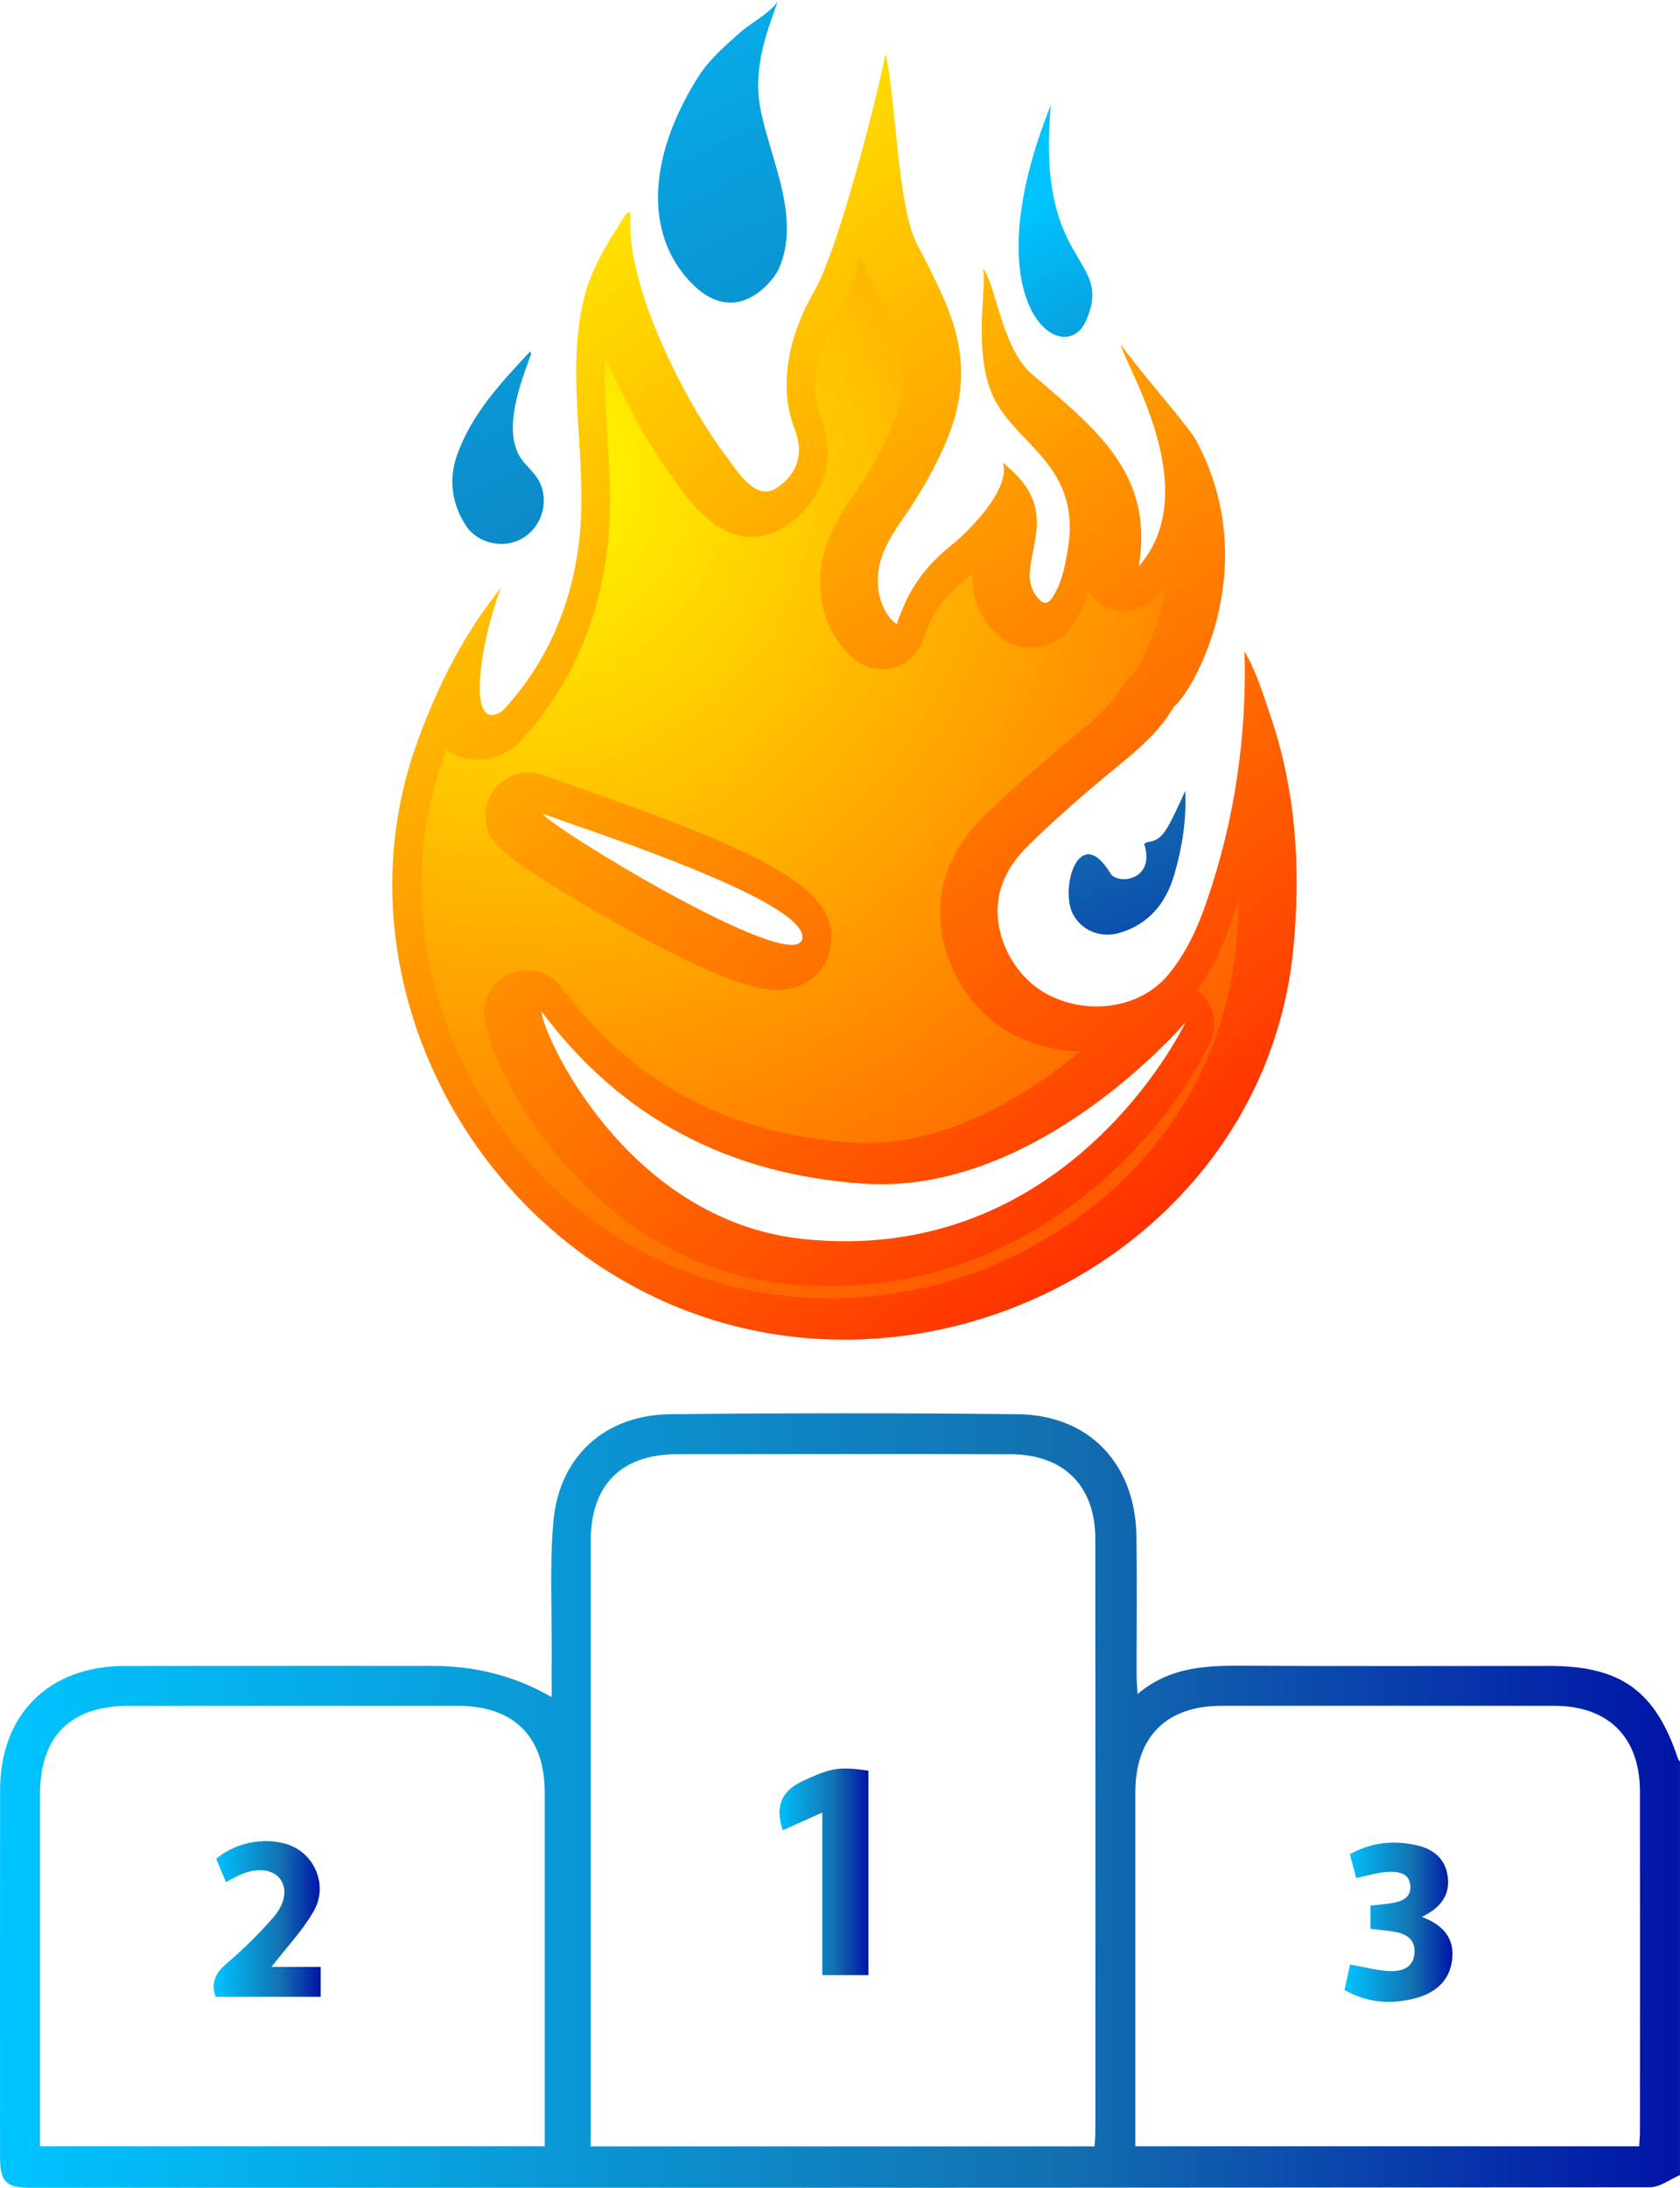 <?xml version="1.0" encoding="UTF-8"?>
<svg id="Calque_1" xmlns="http://www.w3.org/2000/svg" xmlns:xlink="http://www.w3.org/1999/xlink" viewBox="0 0 776.46 1010.85">
  <defs>
    <style>
      .cls-1 {
        fill: url(#or_1);
      }

      .cls-2 {
        fill: url(#Dégradé_sans_nom_114);
      }

      .cls-3 {
        fill: url(#Dégradé_sans_nom_39);
      }

      .cls-4 {
        fill: url(#Dégradé_sans_nom_20);
      }

      .cls-5 {
        fill: url(#Dégradé_sans_nom_21);
      }

      .cls-6 {
        fill: url(#Dégradé_sans_nom_87);
      }

      .cls-7 {
        fill: url(#Dégradé_sans_nom_114-2);
      }

      .cls-8 {
        fill: url(#Dégradé_sans_nom_87-2);
      }

      .cls-9 {
        fill: url(#Dégradé_sans_nom_87-3);
      }

      .cls-10 {
        fill: url(#Dégradé_sans_nom_87-4);
      }
    </style>
    <linearGradient id="Dégradé_sans_nom_114" data-name="Dégradé sans nom 114" x1="526.32" y1="-95.03" x2="156.76" y2="650.86" gradientTransform="translate(784.98) rotate(-180) scale(1 -1)" gradientUnits="userSpaceOnUse">
      <stop offset="0" stop-color="#00c4ff"/>
      <stop offset=".52" stop-color="#1370b0"/>
      <stop offset="1" stop-color="#0014a7"/>
    </linearGradient>
    <linearGradient id="Dégradé_sans_nom_21" data-name="Dégradé sans nom 21" x1="329.31" y1="247.24" x2="203.87" y2="525.26" gradientTransform="translate(784.98) rotate(-180) scale(1 -1)" gradientUnits="userSpaceOnUse">
      <stop offset=".32" stop-color="#00c4ff"/>
      <stop offset=".43" stop-color="#1370b0"/>
      <stop offset="1" stop-color="#0014a7"/>
    </linearGradient>
    <linearGradient id="Dégradé_sans_nom_114-2" data-name="Dégradé sans nom 114" x1="667.68" y1="-24.99" x2="298.13" y2="720.9" xlink:href="#Dégradé_sans_nom_114"/>
    <linearGradient id="Dégradé_sans_nom_39" data-name="Dégradé sans nom 39" x1="617.84" y1="84.76" x2="158.48" y2="674.38" gradientTransform="translate(784.98) rotate(-180) scale(1 -1)" gradientUnits="userSpaceOnUse">
      <stop offset="0" stop-color="#ff0"/>
      <stop offset="1" stop-color="red"/>
    </linearGradient>
    <radialGradient id="or_1" data-name="or 1" cx="547.09" cy="218.27" fx="547.09" fy="218.27" r="666.82" gradientTransform="translate(784.98) rotate(-180) scale(1 -1)" gradientUnits="userSpaceOnUse">
      <stop offset="0" stop-color="#ff0"/>
      <stop offset="1" stop-color="red"/>
    </radialGradient>
    <linearGradient id="Dégradé_sans_nom_20" data-name="Dégradé sans nom 20" x1="423.59" y1="-145.93" x2="54.04" y2="599.96" gradientTransform="translate(784.98) rotate(-180) scale(1 -1)" gradientUnits="userSpaceOnUse">
      <stop offset=".32" stop-color="#00c4ff"/>
      <stop offset=".5" stop-color="#1370b0"/>
      <stop offset=".66" stop-color="#0014a7"/>
    </linearGradient>
    <linearGradient id="Dégradé_sans_nom_87" data-name="Dégradé sans nom 87" x1="0" y1="831.92" x2="776.46" y2="831.92" gradientUnits="userSpaceOnUse">
      <stop offset="0" stop-color="#00c4ff"/>
      <stop offset=".63" stop-color="#1370b0"/>
      <stop offset="1" stop-color="#0014a7"/>
    </linearGradient>
    <linearGradient id="Dégradé_sans_nom_87-2" data-name="Dégradé sans nom 87" x1="358.37" y1="864.86" x2="401.38" y2="864.86" xlink:href="#Dégradé_sans_nom_87"/>
    <linearGradient id="Dégradé_sans_nom_87-3" data-name="Dégradé sans nom 87" x1="98.76" y1="886.64" x2="148.22" y2="886.64" xlink:href="#Dégradé_sans_nom_87"/>
    <linearGradient id="Dégradé_sans_nom_87-4" data-name="Dégradé sans nom 87" x1="621.41" y1="888.16" x2="671.32" y2="888.16" xlink:href="#Dégradé_sans_nom_87"/>
  </defs>
  <g>
    <path class="cls-2" d="M359.66,0c-1.61,4.59-13.25,11.12-16.95,14.43-7.13,6.4-14.68,12.69-19.82,20.79-22.36,35.21-25.25,69.85-5.97,92.65,22.59,26.72,40.96.9,42.85-3.27,10.81-23.78-3.77-50.86-8.34-74.41-2.84-14.66.65-28.83,5.59-42.66.9-2.51,1.76-5.03,2.64-7.55"/>
    <path class="cls-5" d="M547.8,365.43c-2.36,4.99-4.52,10.1-7.14,14.95-2.16,3.99-4.54,8.03-9.85,8.63-.7.08-1.77.51-1.95,1.02,5.31,16.84-12.33,19-15.65,13.51-14.34-23.72-23.45,6.62-17.43,18.58,3.92,7.78,12.8,11.57,21.8,8.86,13.56-4.09,21.33-13.74,25.19-27,3.66-12.59,5.66-25.4,5.03-38.55Z"/>
    <path class="cls-7" d="M245.08,162.31c-13.74,14.71-27.21,29.13-33.88,48.08-3.95,11.23-2.36,22.35,4.05,32.33,5.47,8.52,17.65,11.12,26.33,5.94,8.67-5.17,12.16-16.28,8.02-25.45-1.79-3.97-5.07-6.71-7.77-9.99-10.91-13.29-.35-38.41,3.61-49.56.06-.16-.1-.39-.37-1.36Z"/>
    <path class="cls-3" d="M303.05,599.58c125.05,58.94,281.84-22.34,294.8-162.23,3.44-37.1,1.04-72.4-10.91-107.34-3.38-9.89-6.39-19.92-11.75-29.03,1.08,39.5-4.57,77.78-17.31,115.01-4.26,12.45-9.61,24.43-18.17,34.63-12.53,14.94-36.22,18.76-55.11,9.08-16.92-8.67-26.96-29.92-22.45-47.68,2.22-8.76,7.38-15.81,13.69-21.98,13.08-12.78,26.95-24.7,41.08-36.3,9.72-7.98,19.22-16.09,25.55-27.2,8.76-6.66,41.6-63.66,10.85-122.14-1.72-4.9-27.14-33.45-35.19-45.15.64,7.92,39.46,66.68,8.23,102.36,6.62-41.47-17.09-61.37-49.33-88.63-14.03-11.86-16.8-41.99-22.84-49.09,2.51,6.61-5.53,39.99,5.77,61.22,11.29,21.19,39.9,30.89,33.55,68.84-1.29,7.69-2.73,15.22-6.98,21.94-2.23,3.53-4.32,3.41-6.89.38-3.33-3.93-4.15-8.4-3.58-13.37.86-7.48,3.3-14.72,3.12-22.38-.25-11.07-5.97-18.81-15.66-26.73,3.98,13.2-18.66,33.97-22.85,37.33-13.57,10.87-20.73,21.03-26.25,37.32-7.38-5.53-10.59-17.36-7.7-28.39,1.95-7.44,5.95-13.82,10.3-20.03,6.86-9.78,12.91-20,18.01-30.83,12.02-25.53,12.09-46.45.98-71.64-2.96-6.71-8.32-17.61-11.85-24.05-9.55-17.41-10.06-68.91-14.93-88.88-.19,4.45-20.3,88.31-33.09,110.29-9.12,15.68-14.78,34.65-11.76,52.86.63,3.81,1.69,7.49,3.08,11.09,1.22,3.18,6.2,16.85-8.55,26.61-9.73,6.44-18.26-8-23.07-14.36-9.91-13.13-18.13-27.47-25.31-42.25-5.55-11.42-10.45-23.2-14.08-35.38-1.82-6.14-3.39-12.41-4.32-18.75-.41-2.8-.64-5.61-.75-8.44-.06-1.51-.1-3.02-.08-4.53.02-1.19.37-2.72-.31-3.79-2.2.32-4.43,5.53-5.6,7.25-2.36,3.48-4.54,7.08-6.57,10.76-3.86,7-7.09,14.19-8.97,21.99-8.51,35.21,1.37,72.12-1.78,107.8-2.75,31.18-14.4,59.96-36.04,82.86-18.03,11.47-8.56-37.59-.42-57.1-17.16,21.23-29.1,44.96-38.51,70.61-36.76,100.25,15.77,213.06,109.93,257.43ZM370.76,433.91c-3.95,16.98-117.97-52.74-119.82-57.89,20.05,7.42,123.81,40.73,119.82,57.89ZM250.28,467.33c37.62,50.35,87.91,75.42,148.82,79.58,81.21,5.55,149.03-74.98,148.82-74.54-1.19,2.51-54.85,113.15-177.04,100.06-81.89-8.77-120.56-95.42-120.6-105.11Z"/>
    <path class="cls-1" d="M304.87,582.42c55.23,26.02,120.91,22.89,175.69-8.41,52.39-29.9,85.48-80.06,90.8-137.62.65-7.21,1.09-14.18,1.24-21-.8,2.64-1.69,5.27-2.59,7.91-3.38,9.9-8.26,22.34-16.57,34.23,7.31,5.62,9.8,15.72,5.77,24.18-19.21,40.65-79.41,112.5-175.79,112.5-6.92,0-14.03-.35-21.34-1.14-91.95-9.85-138.32-103.79-138.42-124.79,0-8.61,5.47-16.27,13.58-18.96,8.16-2.74,17.17.05,22.29,6.92,33.09,44.33,77.02,67.77,134.24,71.65,27.81,1.89,57.67-7.96,88.61-29.31,6.17-4.23,11.79-8.56,16.87-12.74-10.3-.15-20.7-2.64-30.4-7.56-25.08-12.89-39.41-43.73-32.69-70.3,2.89-11.34,9.11-21.59,19.06-31.35,11.84-11.54,24.93-23.09,42.39-37.42,9.1-7.46,16.42-13.83,20.85-21.69,1.19-2.04,2.74-3.88,4.53-5.37,2.89-3.33,12.44-19.45,15.52-41.4-1.19,1.59-2.49,3.23-3.83,4.83-5.87,6.67-15.42,8.66-23.43,4.88-3.43-1.59-6.22-4.08-8.21-7.07-1.44,4.68-3.43,9.35-6.37,13.98-6.07,9.6-14.28,11.54-18.66,11.89-4.33.3-12.79-.5-20.2-9.25-4.23-4.93-8.86-13.14-8.46-24.93-1.39,1.19-2.39,2.04-2.94,2.44-10.55,8.46-15.57,15.57-19.85,28.16-2.04,6.02-6.87,10.75-12.94,12.64-6.12,1.89-12.74.75-17.81-3.08-13.98-10.5-20-30.35-15.03-49.36,2.74-10.55,8.01-18.96,13.24-26.42,6.52-9.25,11.84-18.36,16.32-27.91,9.45-20.05,9.65-34.98.75-55.13-2.79-6.32-7.86-16.62-11.05-22.49-.85-1.44-1.59-3.04-2.29-4.68-3.83,11.1-7.66,20.6-11.1,26.52-7.96,13.73-11.29,27.76-9.35,39.56.4,2.39,1.09,4.73,2.04,7.26,7.51,19.5,1.34,38.81-16.12,50.35-11.24,7.41-28.76,10.5-48.46-16.92-.55-.75-1.04-1.44-1.49-2.09-9.8-12.99-18.76-27.86-27.32-45.53-2.29-4.68-4.38-9.25-6.27-13.68-.5,11.49.25,23.43.99,35.87,1,15.47,1.99,31.5.55,47.76-3.23,36.77-17.56,69.56-41.4,94.78-1.14,1.19-2.39,2.24-3.78,3.13-11.84,7.51-22.84,5.12-29.65.1-.45,1.14-.85,2.29-1.29,3.48-31.99,87.22,12.74,191.56,99.76,232.56ZM230.24,362.7c5.52-5.42,13.68-7.21,20.95-4.48,2.59.95,6.62,2.34,11.64,4.08,94.58,32.99,127.02,49.56,120.66,76.97-2.39,10.25-11.19,17.32-22.39,18.01-.7,0-1.49.05-2.49.05-7.31,0-23.93-2.64-73.59-30.65-55.18-31.15-57.57-37.76-59.51-43.09-2.59-7.26-.75-15.42,4.73-20.9Z"/>
    <path class="cls-4" d="M485.7,48.45c-37.39,93.05,6.02,122.61,16.16,99.9,13.52-30.3-23.29-23.94-16.16-99.9Z"/>
  </g>
  <g>
    <path class="cls-6" d="M776.46,1004.96c-4.61,1.96-9.22,5.64-13.84,5.65-249.62.28-499.25.25-748.87.23-10.98,0-13.72-2.86-13.72-14.05-.02-56.6-.07-113.21.02-169.81.05-34.86,22.49-57.17,57.51-57.23,47.5-.08,95-.02,142.5-.02q30.04,0,54.91,14.42c0-7.18-.04-13.89,0-20.6.15-20.21-.98-40.53.8-60.59,2.68-30.06,23.82-49.21,54.03-49.53,53.56-.55,107.13-.58,160.68,0,32.78.35,54.22,22.88,54.75,56.14.34,21.47.06,42.96.09,64.44,0,2.43.24,4.85.45,8.7,15.82-13.37,33.69-13.16,51.75-13.06,46.23.26,92.47.08,138.71.09,32.94,0,48.95,11.6,59.33,42.94.15.45.59.79.89,1.19v191.11ZM505.88,991.73c.15-2.68.38-4.89.38-7.1.02-91.19.06-182.39-.02-273.58-.02-24.5-14.55-39.05-39.23-39.13-51.27-.15-102.54-.1-153.82-.03-26.16.04-40.2,14.22-40.2,40.34-.01,90.44,0,180.87,0,271.31v8.19h232.89ZM251.76,991.68v-8.02c0-51.79.02-103.59,0-155.38-.01-25.99-14.25-40.12-40.43-40.13-50.52-.02-101.04-.01-151.57,0-27.16,0-41.25,13.97-41.27,40.94-.03,51.54,0,103.08,0,154.62,0,2.48,0,4.95,0,7.97h233.28ZM524.72,991.69h232.88c.14-2.73.35-4.95.35-7.17.02-52.29.07-104.59-.01-156.88-.04-25.01-14.61-39.46-39.65-39.48-51.28-.04-102.55-.04-153.83,0-25.47.02-39.72,14.4-39.73,40.05-.02,42.44,0,84.88,0,127.33,0,11.86,0,23.72,0,36.17Z"/>
    <path class="cls-8" d="M401.38,912.6h-21.34v-75.12c-6.94,3.1-12.58,5.62-18.25,8.16q-5.52-15.77,8.71-22.49c13.57-6.4,17.09-7,30.88-5.03v94.49Z"/>
    <path class="cls-9" d="M99.59,922.61c-2.16-6.72.07-11.04,5.1-15.33,7.64-6.51,14.89-13.62,21.49-21.18,6.14-7.03,6.64-14.12,2.82-18.49-3.76-4.3-11.32-4.68-18.98-.92-1.57.77-3.12,1.6-5.61,2.88-1.56-3.73-3.04-7.27-4.47-10.69,9.4-8.27,25.17-10.62,35.67-5.57,10.62,5.1,15.7,18.74,9.38,29.73-5.29,9.2-12.85,17.11-19.54,25.77h22.77v13.8h-48.63Z"/>
    <path class="cls-10" d="M626.81,867.73c-.95-3.57-1.9-7.13-2.92-11,9.91-5.52,20.07-6.45,30.4-4.25,7.24,1.54,13.19,5.47,14.65,13.53,1.69,9.34-2.96,15.4-11.8,19.69,9.92,3.67,15.34,10.05,13.97,20.11-1.41,10.35-8.73,15.58-18.28,17.8-10.64,2.48-21.02,1.74-31.43-4.16.87-3.97,1.75-7.99,2.57-11.78,6.62,1.17,12.45,2.82,18.35,3.06,5.48.23,11-1.52,11.43-8.39.42-6.74-4.38-9.08-10.12-9.95-3.22-.48-6.47-.75-10.24-1.17v-10.74c3.09-.34,6.06-.58,9-1.01,5.07-.73,10.12-2.38,9.4-8.57-.68-5.83-6.16-6.26-10.69-5.98-4.45.27-8.83,1.67-14.3,2.8Z"/>
  </g>
</svg>